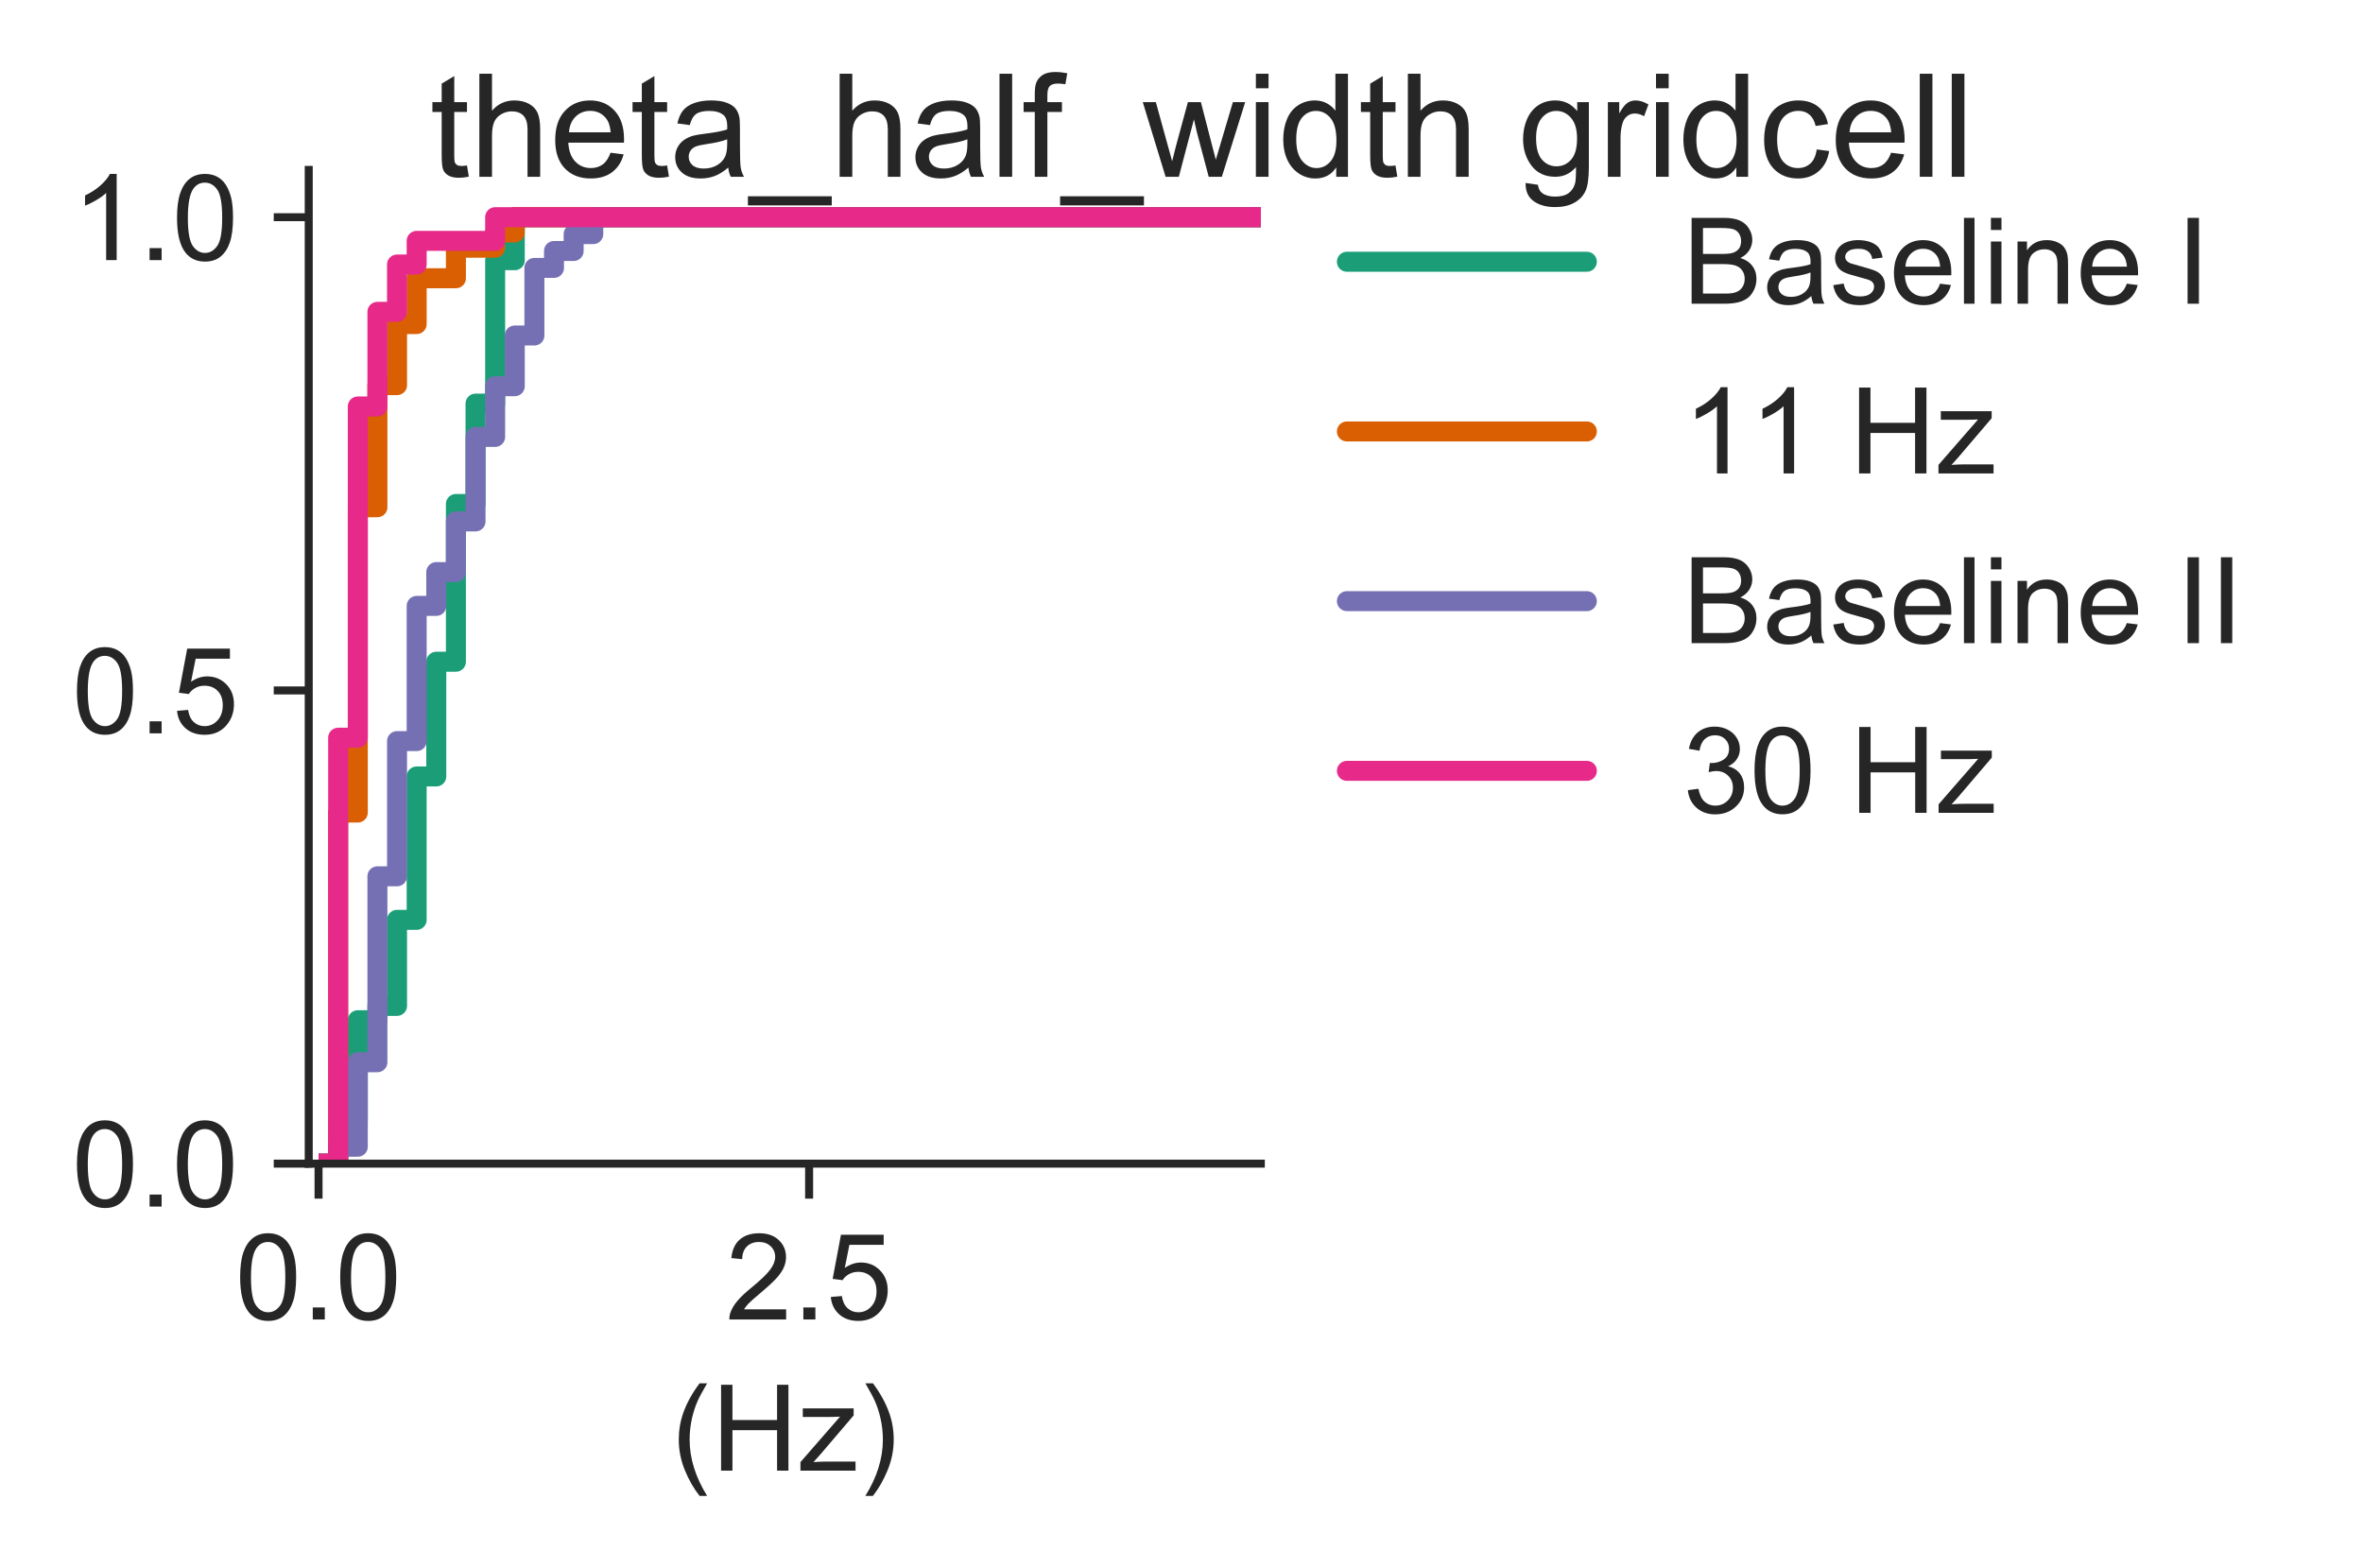 <?xml version="1.0" encoding="utf-8" standalone="no"?>
<!DOCTYPE svg PUBLIC "-//W3C//DTD SVG 1.1//EN"
  "http://www.w3.org/Graphics/SVG/1.1/DTD/svg11.dtd">
<!-- Created with matplotlib (https://matplotlib.org/) -->
<svg height="156.828pt" version="1.1" viewBox="0 0 236.348 156.828" width="236.348pt" xmlns="http://www.w3.org/2000/svg" xmlns:xlink="http://www.w3.org/1999/xlink">
 <defs>
  <style type="text/css">
*{stroke-linecap:butt;stroke-linejoin:round;}
  </style>
 </defs>
 <g id="figure_1">
  <g id="patch_1">
   <path d="M 0 156.828 
L 236.348 156.828 
L 236.348 0 
L 0 0 
z
" style="fill:none;"/>
  </g>
  <g id="axes_1">
   <g id="patch_2">
    <path d="M 30.88 116.392 
L 126.108 116.392 
L 126.108 16.992 
L 30.88 16.992 
z
" style="fill:none;"/>
   </g>
   <g id="matplotlib.axis_1">
    <g id="xtick_1">
     <g id="line2d_1">
      <defs>
       <path d="M 0 0 
L 0 3.5 
" id="mf443d9304c" style="stroke:#262626;stroke-width:0.8;"/>
      </defs>
      <g>
       <use style="fill:#262626;stroke:#262626;stroke-width:0.8;" x="31.861" xlink:href="#mf443d9304c" y="116.392"/>
      </g>
     </g>
     <g id="text_1">
      <!-- 0.0 -->
      <defs>
       <path d="M 4.156 35.297 
Q 4.156 48 6.766 55.734 
Q 9.375 63.484 14.516 67.672 
Q 19.672 71.875 27.484 71.875 
Q 33.25 71.875 37.594 69.547 
Q 41.938 67.234 44.766 62.859 
Q 47.609 58.5 49.219 52.219 
Q 50.828 45.953 50.828 35.297 
Q 50.828 22.703 48.234 14.969 
Q 45.656 7.234 40.5 3 
Q 35.359 -1.219 27.484 -1.219 
Q 17.141 -1.219 11.234 6.203 
Q 4.156 15.141 4.156 35.297 
z
M 13.188 35.297 
Q 13.188 17.672 17.312 11.828 
Q 21.438 6 27.484 6 
Q 33.547 6 37.672 11.859 
Q 41.797 17.719 41.797 35.297 
Q 41.797 52.984 37.672 58.781 
Q 33.547 64.594 27.391 64.594 
Q 21.344 64.594 17.719 59.469 
Q 13.188 52.938 13.188 35.297 
z
" id="ArialMT-48"/>
       <path d="M 9.078 0 
L 9.078 10.016 
L 19.094 10.016 
L 19.094 0 
z
" id="ArialMT-46"/>
      </defs>
      <g style="fill:#262626;" transform="translate(23.521 131.981)scale(0.12 -0.12)">
       <use xlink:href="#ArialMT-48"/>
       <use x="55.615" xlink:href="#ArialMT-46"/>
       <use x="83.398" xlink:href="#ArialMT-48"/>
      </g>
     </g>
    </g>
    <g id="xtick_2">
     <g id="line2d_2">
      <g>
       <use style="fill:#262626;stroke:#262626;stroke-width:0.8;" x="80.928" xlink:href="#mf443d9304c" y="116.392"/>
      </g>
     </g>
     <g id="text_2">
      <!-- 2.5 -->
      <defs>
       <path d="M 50.344 8.453 
L 50.344 0 
L 3.031 0 
Q 2.938 3.172 4.047 6.109 
Q 5.859 10.938 9.828 15.625 
Q 13.812 20.312 21.344 26.469 
Q 33.016 36.031 37.109 41.625 
Q 41.219 47.219 41.219 52.203 
Q 41.219 57.422 37.469 61 
Q 33.734 64.594 27.734 64.594 
Q 21.391 64.594 17.578 60.781 
Q 13.766 56.984 13.719 50.25 
L 4.688 51.172 
Q 5.609 61.281 11.656 66.578 
Q 17.719 71.875 27.938 71.875 
Q 38.234 71.875 44.234 66.156 
Q 50.25 60.453 50.25 52 
Q 50.25 47.703 48.484 43.547 
Q 46.734 39.406 42.656 34.812 
Q 38.578 30.219 29.109 22.219 
Q 21.188 15.578 18.938 13.203 
Q 16.703 10.844 15.234 8.453 
z
" id="ArialMT-50"/>
       <path d="M 4.156 18.75 
L 13.375 19.531 
Q 14.406 12.797 18.141 9.391 
Q 21.875 6 27.156 6 
Q 33.5 6 37.891 10.781 
Q 42.281 15.578 42.281 23.484 
Q 42.281 31 38.062 35.344 
Q 33.844 39.703 27 39.703 
Q 22.75 39.703 19.328 37.766 
Q 15.922 35.844 13.969 32.766 
L 5.719 33.844 
L 12.641 70.609 
L 48.25 70.609 
L 48.25 62.203 
L 19.672 62.203 
L 15.828 42.969 
Q 22.266 47.469 29.344 47.469 
Q 38.719 47.469 45.156 40.969 
Q 51.609 34.469 51.609 24.266 
Q 51.609 14.547 45.953 7.469 
Q 39.062 -1.219 27.156 -1.219 
Q 17.391 -1.219 11.203 4.25 
Q 5.031 9.719 4.156 18.75 
z
" id="ArialMT-53"/>
      </defs>
      <g style="fill:#262626;" transform="translate(72.588 131.981)scale(0.12 -0.12)">
       <use xlink:href="#ArialMT-50"/>
       <use x="55.615" xlink:href="#ArialMT-46"/>
       <use x="83.398" xlink:href="#ArialMT-53"/>
      </g>
     </g>
    </g>
    <g id="text_3">
     <!-- (Hz) -->
     <defs>
      <path d="M 23.391 -21.047 
Q 16.109 -11.859 11.078 0.438 
Q 6.062 12.75 6.062 25.922 
Q 6.062 37.547 9.812 48.188 
Q 14.203 60.547 23.391 72.797 
L 29.688 72.797 
Q 23.781 62.641 21.875 58.297 
Q 18.891 51.562 17.188 44.234 
Q 15.094 35.109 15.094 25.875 
Q 15.094 2.391 29.688 -21.047 
z
" id="ArialMT-40"/>
      <path d="M 8.016 0 
L 8.016 71.578 
L 17.484 71.578 
L 17.484 42.188 
L 54.688 42.188 
L 54.688 71.578 
L 64.156 71.578 
L 64.156 0 
L 54.688 0 
L 54.688 33.734 
L 17.484 33.734 
L 17.484 0 
z
" id="ArialMT-72"/>
      <path d="M 1.953 0 
L 1.953 7.125 
L 34.969 45.016 
Q 29.344 44.734 25.047 44.734 
L 3.906 44.734 
L 3.906 51.859 
L 46.297 51.859 
L 46.297 46.047 
L 18.219 13.141 
L 12.797 7.125 
Q 18.703 7.562 23.875 7.562 
L 47.859 7.562 
L 47.859 0 
z
" id="ArialMT-122"/>
      <path d="M 12.359 -21.047 
L 6.062 -21.047 
Q 20.656 2.391 20.656 25.875 
Q 20.656 35.062 18.562 44.094 
Q 16.891 51.422 13.922 58.156 
Q 12.016 62.547 6.062 72.797 
L 12.359 72.797 
Q 21.531 60.547 25.922 48.188 
Q 29.688 37.547 29.688 25.922 
Q 29.688 12.75 24.625 0.438 
Q 19.578 -11.859 12.359 -21.047 
z
" id="ArialMT-41"/>
     </defs>
     <g style="fill:#262626;" transform="translate(67.165 147.102)scale(0.12 -0.12)">
      <use xlink:href="#ArialMT-40"/>
      <use x="33.301" xlink:href="#ArialMT-72"/>
      <use x="105.518" xlink:href="#ArialMT-122"/>
      <use x="155.518" xlink:href="#ArialMT-41"/>
     </g>
    </g>
   </g>
   <g id="matplotlib.axis_2">
    <g id="ytick_1">
     <g id="line2d_3">
      <defs>
       <path d="M 0 0 
L -3.5 0 
" id="m976a136872" style="stroke:#262626;stroke-width:0.8;"/>
      </defs>
      <g>
       <use style="fill:#262626;stroke:#262626;stroke-width:0.8;" x="30.88" xlink:href="#m976a136872" y="116.392"/>
      </g>
     </g>
     <g id="text_4">
      <!-- 0.0 -->
      <g style="fill:#262626;" transform="translate(7.2 120.687)scale(0.12 -0.12)">
       <use xlink:href="#ArialMT-48"/>
       <use x="55.615" xlink:href="#ArialMT-46"/>
       <use x="83.398" xlink:href="#ArialMT-48"/>
      </g>
     </g>
    </g>
    <g id="ytick_2">
     <g id="line2d_4">
      <g>
       <use style="fill:#262626;stroke:#262626;stroke-width:0.8;" x="30.88" xlink:href="#m976a136872" y="69.059"/>
      </g>
     </g>
     <g id="text_5">
      <!-- 0.5 -->
      <g style="fill:#262626;" transform="translate(7.2 73.353)scale(0.12 -0.12)">
       <use xlink:href="#ArialMT-48"/>
       <use x="55.615" xlink:href="#ArialMT-46"/>
       <use x="83.398" xlink:href="#ArialMT-53"/>
      </g>
     </g>
    </g>
    <g id="ytick_3">
     <g id="line2d_5">
      <g>
       <use style="fill:#262626;stroke:#262626;stroke-width:0.8;" x="30.88" xlink:href="#m976a136872" y="21.725"/>
      </g>
     </g>
     <g id="text_6">
      <!-- 1.0 -->
      <defs>
       <path d="M 37.25 0 
L 28.469 0 
L 28.469 56 
Q 25.297 52.984 20.141 49.953 
Q 14.984 46.922 10.891 45.406 
L 10.891 53.906 
Q 18.266 57.375 23.781 62.297 
Q 29.297 67.234 31.594 71.875 
L 37.25 71.875 
z
" id="ArialMT-49"/>
      </defs>
      <g style="fill:#262626;" transform="translate(7.2 26.02)scale(0.12 -0.12)">
       <use xlink:href="#ArialMT-49"/>
       <use x="55.615" xlink:href="#ArialMT-46"/>
       <use x="83.398" xlink:href="#ArialMT-48"/>
      </g>
     </g>
    </g>
   </g>
   <g id="patch_3">
    <path clip-path="url(#p4701e52e35)" d="M 31.861 116.392 
L 31.861 116.392 
L 33.824 116.392 
L 33.824 112.089 
L 35.787 112.089 
L 35.787 102.049 
L 37.749 102.049 
L 37.749 100.614 
L 39.712 100.614 
L 39.712 92.008 
L 41.675 92.008 
L 41.675 77.665 
L 43.637 77.665 
L 43.637 66.19 
L 45.6 66.19 
L 45.6 50.412 
L 47.563 50.412 
L 47.563 40.372 
L 49.525 40.372 
L 49.525 26.028 
L 51.488 26.028 
L 51.488 21.725 
L 53.451 21.725 
L 53.451 21.725 
L 55.413 21.725 
L 55.413 21.725 
L 57.376 21.725 
L 57.376 21.725 
L 59.338 21.725 
L 59.338 21.725 
L 61.301 21.725 
L 61.301 21.725 
L 63.264 21.725 
L 63.264 21.725 
L 65.226 21.725 
L 65.226 21.725 
L 67.189 21.725 
L 67.189 21.725 
L 69.152 21.725 
L 69.152 21.725 
L 71.114 21.725 
L 71.114 21.725 
L 73.077 21.725 
L 73.077 21.725 
L 75.04 21.725 
L 75.04 21.725 
L 77.002 21.725 
L 77.002 21.725 
L 78.965 21.725 
L 78.965 21.725 
L 80.928 21.725 
L 80.928 21.725 
L 82.89 21.725 
L 82.89 21.725 
L 84.853 21.725 
L 84.853 21.725 
L 86.816 21.725 
L 86.816 21.725 
L 88.778 21.725 
L 88.778 21.725 
L 90.741 21.725 
L 90.741 21.725 
L 92.704 21.725 
L 92.704 21.725 
L 94.666 21.725 
L 94.666 21.725 
L 96.629 21.725 
L 96.629 21.725 
L 98.592 21.725 
L 98.592 21.725 
L 100.554 21.725 
L 100.554 21.725 
L 102.517 21.725 
L 102.517 21.725 
L 104.48 21.725 
L 104.48 21.725 
L 106.442 21.725 
L 106.442 21.725 
L 108.405 21.725 
L 108.405 21.725 
L 110.368 21.725 
L 110.368 21.725 
L 112.33 21.725 
L 112.33 21.725 
L 114.293 21.725 
L 114.293 21.725 
L 116.255 21.725 
L 116.255 21.725 
L 118.218 21.725 
L 118.218 21.725 
L 120.181 21.725 
L 120.181 21.725 
L 122.143 21.725 
L 122.143 21.725 
L 124.106 21.725 
L 124.106 21.725 
L 126.069 21.725 
L 126.069 21.725 
L 128.031 21.725 
L 128.031 116.392 
" style="fill:none;stroke:#1b9e77;stroke-linejoin:miter;stroke-width:2;"/>
   </g>
   <g id="patch_4">
    <path clip-path="url(#p4701e52e35)" d="M 31.861 116.392 
L 31.861 116.392 
L 33.824 116.392 
L 33.824 81.274 
L 35.787 81.274 
L 35.787 50.736 
L 37.749 50.736 
L 37.749 38.521 
L 39.712 38.521 
L 39.712 32.414 
L 41.675 32.414 
L 41.675 27.833 
L 43.637 27.833 
L 43.637 27.833 
L 45.6 27.833 
L 45.6 24.779 
L 47.563 24.779 
L 47.563 24.779 
L 49.525 24.779 
L 49.525 23.252 
L 51.488 23.252 
L 51.488 21.725 
L 53.451 21.725 
L 53.451 21.725 
L 55.413 21.725 
L 55.413 21.725 
L 57.376 21.725 
L 57.376 21.725 
L 59.338 21.725 
L 59.338 21.725 
L 61.301 21.725 
L 61.301 21.725 
L 63.264 21.725 
L 63.264 21.725 
L 65.226 21.725 
L 65.226 21.725 
L 67.189 21.725 
L 67.189 21.725 
L 69.152 21.725 
L 69.152 21.725 
L 71.114 21.725 
L 71.114 21.725 
L 73.077 21.725 
L 73.077 21.725 
L 75.04 21.725 
L 75.04 21.725 
L 77.002 21.725 
L 77.002 21.725 
L 78.965 21.725 
L 78.965 21.725 
L 80.928 21.725 
L 80.928 21.725 
L 82.89 21.725 
L 82.89 21.725 
L 84.853 21.725 
L 84.853 21.725 
L 86.816 21.725 
L 86.816 21.725 
L 88.778 21.725 
L 88.778 21.725 
L 90.741 21.725 
L 90.741 21.725 
L 92.704 21.725 
L 92.704 21.725 
L 94.666 21.725 
L 94.666 21.725 
L 96.629 21.725 
L 96.629 21.725 
L 98.592 21.725 
L 98.592 21.725 
L 100.554 21.725 
L 100.554 21.725 
L 102.517 21.725 
L 102.517 21.725 
L 104.48 21.725 
L 104.48 21.725 
L 106.442 21.725 
L 106.442 21.725 
L 108.405 21.725 
L 108.405 21.725 
L 110.368 21.725 
L 110.368 21.725 
L 112.33 21.725 
L 112.33 21.725 
L 114.293 21.725 
L 114.293 21.725 
L 116.255 21.725 
L 116.255 21.725 
L 118.218 21.725 
L 118.218 21.725 
L 120.181 21.725 
L 120.181 21.725 
L 122.143 21.725 
L 122.143 21.725 
L 124.106 21.725 
L 124.106 21.725 
L 126.069 21.725 
L 126.069 21.725 
L 128.031 21.725 
L 128.031 116.392 
" style="fill:none;stroke:#d95f02;stroke-linejoin:miter;stroke-width:2;"/>
   </g>
   <g id="patch_5">
    <path clip-path="url(#p4701e52e35)" d="M 31.861 116.392 
L 31.861 116.392 
L 33.824 116.392 
L 33.824 114.702 
L 35.787 114.702 
L 35.787 106.249 
L 37.749 106.249 
L 37.749 87.654 
L 39.712 87.654 
L 39.712 74.13 
L 41.675 74.13 
L 41.675 60.606 
L 43.637 60.606 
L 43.637 57.225 
L 45.6 57.225 
L 45.6 52.154 
L 47.563 52.154 
L 47.563 43.702 
L 49.525 43.702 
L 49.525 38.63 
L 51.488 38.63 
L 51.488 33.559 
L 53.451 33.559 
L 53.451 26.797 
L 55.413 26.797 
L 55.413 25.106 
L 57.376 25.106 
L 57.376 23.416 
L 59.338 23.416 
L 59.338 21.725 
L 61.301 21.725 
L 61.301 21.725 
L 63.264 21.725 
L 63.264 21.725 
L 65.226 21.725 
L 65.226 21.725 
L 67.189 21.725 
L 67.189 21.725 
L 69.152 21.725 
L 69.152 21.725 
L 71.114 21.725 
L 71.114 21.725 
L 73.077 21.725 
L 73.077 21.725 
L 75.04 21.725 
L 75.04 21.725 
L 77.002 21.725 
L 77.002 21.725 
L 78.965 21.725 
L 78.965 21.725 
L 80.928 21.725 
L 80.928 21.725 
L 82.89 21.725 
L 82.89 21.725 
L 84.853 21.725 
L 84.853 21.725 
L 86.816 21.725 
L 86.816 21.725 
L 88.778 21.725 
L 88.778 21.725 
L 90.741 21.725 
L 90.741 21.725 
L 92.704 21.725 
L 92.704 21.725 
L 94.666 21.725 
L 94.666 21.725 
L 96.629 21.725 
L 96.629 21.725 
L 98.592 21.725 
L 98.592 21.725 
L 100.554 21.725 
L 100.554 21.725 
L 102.517 21.725 
L 102.517 21.725 
L 104.48 21.725 
L 104.48 21.725 
L 106.442 21.725 
L 106.442 21.725 
L 108.405 21.725 
L 108.405 21.725 
L 110.368 21.725 
L 110.368 21.725 
L 112.33 21.725 
L 112.33 21.725 
L 114.293 21.725 
L 114.293 21.725 
L 116.255 21.725 
L 116.255 21.725 
L 118.218 21.725 
L 118.218 21.725 
L 120.181 21.725 
L 120.181 21.725 
L 122.143 21.725 
L 122.143 21.725 
L 124.106 21.725 
L 124.106 21.725 
L 126.069 21.725 
L 126.069 21.725 
L 128.031 21.725 
L 128.031 116.392 
" style="fill:none;stroke:#7570b3;stroke-linejoin:miter;stroke-width:2;"/>
   </g>
   <g id="patch_6">
    <path clip-path="url(#p4701e52e35)" d="M 31.861 116.392 
L 31.861 116.392 
L 33.824 116.392 
L 33.824 73.792 
L 35.787 73.792 
L 35.787 40.659 
L 37.749 40.659 
L 37.749 31.192 
L 39.712 31.192 
L 39.712 26.459 
L 41.675 26.459 
L 41.675 24.092 
L 43.637 24.092 
L 43.637 24.092 
L 45.6 24.092 
L 45.6 24.092 
L 47.563 24.092 
L 47.563 24.092 
L 49.525 24.092 
L 49.525 21.725 
L 51.488 21.725 
L 51.488 21.725 
L 53.451 21.725 
L 53.451 21.725 
L 55.413 21.725 
L 55.413 21.725 
L 57.376 21.725 
L 57.376 21.725 
L 59.338 21.725 
L 59.338 21.725 
L 61.301 21.725 
L 61.301 21.725 
L 63.264 21.725 
L 63.264 21.725 
L 65.226 21.725 
L 65.226 21.725 
L 67.189 21.725 
L 67.189 21.725 
L 69.152 21.725 
L 69.152 21.725 
L 71.114 21.725 
L 71.114 21.725 
L 73.077 21.725 
L 73.077 21.725 
L 75.04 21.725 
L 75.04 21.725 
L 77.002 21.725 
L 77.002 21.725 
L 78.965 21.725 
L 78.965 21.725 
L 80.928 21.725 
L 80.928 21.725 
L 82.89 21.725 
L 82.89 21.725 
L 84.853 21.725 
L 84.853 21.725 
L 86.816 21.725 
L 86.816 21.725 
L 88.778 21.725 
L 88.778 21.725 
L 90.741 21.725 
L 90.741 21.725 
L 92.704 21.725 
L 92.704 21.725 
L 94.666 21.725 
L 94.666 21.725 
L 96.629 21.725 
L 96.629 21.725 
L 98.592 21.725 
L 98.592 21.725 
L 100.554 21.725 
L 100.554 21.725 
L 102.517 21.725 
L 102.517 21.725 
L 104.48 21.725 
L 104.48 21.725 
L 106.442 21.725 
L 106.442 21.725 
L 108.405 21.725 
L 108.405 21.725 
L 110.368 21.725 
L 110.368 21.725 
L 112.33 21.725 
L 112.33 21.725 
L 114.293 21.725 
L 114.293 21.725 
L 116.255 21.725 
L 116.255 21.725 
L 118.218 21.725 
L 118.218 21.725 
L 120.181 21.725 
L 120.181 21.725 
L 122.143 21.725 
L 122.143 21.725 
L 124.106 21.725 
L 124.106 21.725 
L 126.069 21.725 
L 126.069 21.725 
L 128.031 21.725 
L 128.031 116.392 
" style="fill:none;stroke:#e7298a;stroke-linejoin:miter;stroke-width:2;"/>
   </g>
   <g id="patch_7">
    <path d="M 30.88 116.392 
L 30.88 16.992 
" style="fill:none;stroke:#262626;stroke-linecap:square;stroke-linejoin:miter;stroke-width:0.8;"/>
   </g>
   <g id="patch_8">
    <path d="M 30.88 116.392 
L 126.108 116.392 
" style="fill:none;stroke:#262626;stroke-linecap:square;stroke-linejoin:miter;stroke-width:0.8;"/>
   </g>
   <g id="legend_1">
    <g id="line2d_6">
     <path d="M 134.717 26.181 
L 158.717 26.181 
" style="fill:none;stroke:#1b9e77;stroke-linecap:round;stroke-width:2;"/>
    </g>
    <g id="line2d_7"/>
    <g id="text_7">
     <!-- Baseline I -->
     <defs>
      <path d="M 7.328 0 
L 7.328 71.578 
L 34.188 71.578 
Q 42.391 71.578 47.344 69.406 
Q 52.297 67.234 55.094 62.719 
Q 57.906 58.203 57.906 53.266 
Q 57.906 48.688 55.422 44.625 
Q 52.938 40.578 47.906 38.094 
Q 54.391 36.188 57.875 31.594 
Q 61.375 27 61.375 20.75 
Q 61.375 15.719 59.25 11.391 
Q 57.125 7.078 54 4.734 
Q 50.875 2.391 46.156 1.188 
Q 41.453 0 34.625 0 
z
M 16.797 41.5 
L 32.281 41.5 
Q 38.578 41.5 41.312 42.328 
Q 44.922 43.406 46.75 45.891 
Q 48.578 48.391 48.578 52.156 
Q 48.578 55.719 46.875 58.422 
Q 45.172 61.141 41.984 62.141 
Q 38.812 63.141 31.109 63.141 
L 16.797 63.141 
z
M 16.797 8.453 
L 34.625 8.453 
Q 39.203 8.453 41.062 8.797 
Q 44.344 9.375 46.531 10.734 
Q 48.734 12.109 50.141 14.719 
Q 51.562 17.328 51.562 20.75 
Q 51.562 24.75 49.516 27.703 
Q 47.469 30.672 43.828 31.859 
Q 40.188 33.062 33.344 33.062 
L 16.797 33.062 
z
" id="ArialMT-66"/>
      <path d="M 40.438 6.391 
Q 35.547 2.25 31.031 0.531 
Q 26.516 -1.172 21.344 -1.172 
Q 12.797 -1.172 8.203 3 
Q 3.609 7.172 3.609 13.672 
Q 3.609 17.484 5.344 20.625 
Q 7.078 23.781 9.891 25.688 
Q 12.703 27.594 16.219 28.562 
Q 18.797 29.25 24.031 29.891 
Q 34.672 31.156 39.703 32.906 
Q 39.75 34.719 39.75 35.203 
Q 39.75 40.578 37.25 42.781 
Q 33.891 45.75 27.25 45.75 
Q 21.047 45.75 18.094 43.578 
Q 15.141 41.406 13.719 35.891 
L 5.125 37.062 
Q 6.297 42.578 8.984 45.969 
Q 11.672 49.359 16.75 51.188 
Q 21.828 53.031 28.516 53.031 
Q 35.156 53.031 39.297 51.469 
Q 43.453 49.906 45.406 47.531 
Q 47.359 45.172 48.141 41.547 
Q 48.578 39.312 48.578 33.453 
L 48.578 21.734 
Q 48.578 9.469 49.141 6.219 
Q 49.703 2.984 51.375 0 
L 42.188 0 
Q 40.828 2.734 40.438 6.391 
z
M 39.703 26.031 
Q 34.906 24.078 25.344 22.703 
Q 19.922 21.922 17.672 20.938 
Q 15.438 19.969 14.203 18.094 
Q 12.984 16.219 12.984 13.922 
Q 12.984 10.406 15.641 8.062 
Q 18.312 5.719 23.438 5.719 
Q 28.516 5.719 32.469 7.938 
Q 36.422 10.156 38.281 14.016 
Q 39.703 17 39.703 22.797 
z
" id="ArialMT-97"/>
      <path d="M 3.078 15.484 
L 11.766 16.844 
Q 12.5 11.625 15.844 8.844 
Q 19.188 6.062 25.203 6.062 
Q 31.25 6.062 34.172 8.516 
Q 37.109 10.984 37.109 14.312 
Q 37.109 17.281 34.516 19 
Q 32.719 20.172 25.531 21.969 
Q 15.875 24.422 12.141 26.203 
Q 8.406 27.984 6.469 31.125 
Q 4.547 34.281 4.547 38.094 
Q 4.547 41.547 6.125 44.5 
Q 7.719 47.469 10.453 49.422 
Q 12.5 50.922 16.031 51.969 
Q 19.578 53.031 23.641 53.031 
Q 29.734 53.031 34.344 51.266 
Q 38.969 49.516 41.156 46.5 
Q 43.359 43.5 44.188 38.484 
L 35.594 37.312 
Q 35.016 41.312 32.203 43.547 
Q 29.391 45.797 24.266 45.797 
Q 18.219 45.797 15.625 43.797 
Q 13.031 41.797 13.031 39.109 
Q 13.031 37.406 14.109 36.031 
Q 15.188 34.625 17.484 33.688 
Q 18.797 33.203 25.25 31.453 
Q 34.578 28.953 38.25 27.359 
Q 41.938 25.781 44.031 22.75 
Q 46.141 19.734 46.141 15.234 
Q 46.141 10.844 43.578 6.953 
Q 41.016 3.078 36.172 0.953 
Q 31.344 -1.172 25.25 -1.172 
Q 15.141 -1.172 9.844 3.031 
Q 4.547 7.234 3.078 15.484 
z
" id="ArialMT-115"/>
      <path d="M 42.094 16.703 
L 51.172 15.578 
Q 49.031 7.625 43.219 3.219 
Q 37.406 -1.172 28.375 -1.172 
Q 17 -1.172 10.328 5.828 
Q 3.656 12.844 3.656 25.484 
Q 3.656 38.578 10.391 45.797 
Q 17.141 53.031 27.875 53.031 
Q 38.281 53.031 44.875 45.953 
Q 51.469 38.875 51.469 26.031 
Q 51.469 25.25 51.422 23.688 
L 12.75 23.688 
Q 13.234 15.141 17.578 10.594 
Q 21.922 6.062 28.422 6.062 
Q 33.25 6.062 36.672 8.594 
Q 40.094 11.141 42.094 16.703 
z
M 13.234 30.906 
L 42.188 30.906 
Q 41.609 37.453 38.875 40.719 
Q 34.672 45.797 27.984 45.797 
Q 21.922 45.797 17.797 41.75 
Q 13.672 37.703 13.234 30.906 
z
" id="ArialMT-101"/>
      <path d="M 6.391 0 
L 6.391 71.578 
L 15.188 71.578 
L 15.188 0 
z
" id="ArialMT-108"/>
      <path d="M 6.641 61.469 
L 6.641 71.578 
L 15.438 71.578 
L 15.438 61.469 
z
M 6.641 0 
L 6.641 51.859 
L 15.438 51.859 
L 15.438 0 
z
" id="ArialMT-105"/>
      <path d="M 6.594 0 
L 6.594 51.859 
L 14.5 51.859 
L 14.5 44.484 
Q 20.219 53.031 31 53.031 
Q 35.688 53.031 39.625 51.344 
Q 43.562 49.656 45.516 46.922 
Q 47.469 44.188 48.25 40.438 
Q 48.734 37.984 48.734 31.891 
L 48.734 0 
L 39.938 0 
L 39.938 31.547 
Q 39.938 36.922 38.906 39.578 
Q 37.891 42.234 35.281 43.812 
Q 32.672 45.406 29.156 45.406 
Q 23.531 45.406 19.453 41.844 
Q 15.375 38.281 15.375 28.328 
L 15.375 0 
z
" id="ArialMT-110"/>
      <path id="ArialMT-32"/>
      <path d="M 9.328 0 
L 9.328 71.578 
L 18.797 71.578 
L 18.797 0 
z
" id="ArialMT-73"/>
     </defs>
     <g style="fill:#262626;" transform="translate(168.317 30.381)scale(0.12 -0.12)">
      <use xlink:href="#ArialMT-66"/>
      <use x="66.699" xlink:href="#ArialMT-97"/>
      <use x="122.314" xlink:href="#ArialMT-115"/>
      <use x="172.314" xlink:href="#ArialMT-101"/>
      <use x="227.93" xlink:href="#ArialMT-108"/>
      <use x="250.146" xlink:href="#ArialMT-105"/>
      <use x="272.363" xlink:href="#ArialMT-110"/>
      <use x="327.979" xlink:href="#ArialMT-101"/>
      <use x="383.594" xlink:href="#ArialMT-32"/>
      <use x="411.377" xlink:href="#ArialMT-73"/>
     </g>
    </g>
    <g id="line2d_8">
     <path d="M 134.717 43.156 
L 158.717 43.156 
" style="fill:none;stroke:#d95f02;stroke-linecap:round;stroke-width:2;"/>
    </g>
    <g id="line2d_9"/>
    <g id="text_8">
     <!-- 11 Hz -->
     <g style="fill:#262626;" transform="translate(168.317 47.356)scale(0.12 -0.12)">
      <use xlink:href="#ArialMT-49"/>
      <use x="55.506" xlink:href="#ArialMT-49"/>
      <use x="111.121" xlink:href="#ArialMT-32"/>
      <use x="138.904" xlink:href="#ArialMT-72"/>
      <use x="211.121" xlink:href="#ArialMT-122"/>
     </g>
    </g>
    <g id="line2d_10">
     <path d="M 134.717 60.13 
L 158.717 60.13 
" style="fill:none;stroke:#7570b3;stroke-linecap:round;stroke-width:2;"/>
    </g>
    <g id="line2d_11"/>
    <g id="text_9">
     <!-- Baseline II -->
     <g style="fill:#262626;" transform="translate(168.317 64.33)scale(0.12 -0.12)">
      <use xlink:href="#ArialMT-66"/>
      <use x="66.699" xlink:href="#ArialMT-97"/>
      <use x="122.314" xlink:href="#ArialMT-115"/>
      <use x="172.314" xlink:href="#ArialMT-101"/>
      <use x="227.93" xlink:href="#ArialMT-108"/>
      <use x="250.146" xlink:href="#ArialMT-105"/>
      <use x="272.363" xlink:href="#ArialMT-110"/>
      <use x="327.979" xlink:href="#ArialMT-101"/>
      <use x="383.594" xlink:href="#ArialMT-32"/>
      <use x="411.377" xlink:href="#ArialMT-73"/>
      <use x="439.16" xlink:href="#ArialMT-73"/>
     </g>
    </g>
    <g id="line2d_12">
     <path d="M 134.717 77.105 
L 158.717 77.105 
" style="fill:none;stroke:#e7298a;stroke-linecap:round;stroke-width:2;"/>
    </g>
    <g id="line2d_13"/>
    <g id="text_10">
     <!-- 30 Hz -->
     <defs>
      <path d="M 4.203 18.891 
L 12.984 20.062 
Q 14.5 12.594 18.141 9.297 
Q 21.781 6 27 6 
Q 33.203 6 37.469 10.297 
Q 41.75 14.594 41.75 20.953 
Q 41.75 27 37.797 30.922 
Q 33.844 34.859 27.734 34.859 
Q 25.25 34.859 21.531 33.891 
L 22.516 41.609 
Q 23.391 41.5 23.922 41.5 
Q 29.547 41.5 34.031 44.422 
Q 38.531 47.359 38.531 53.469 
Q 38.531 58.297 35.25 61.469 
Q 31.984 64.656 26.812 64.656 
Q 21.688 64.656 18.266 61.422 
Q 14.844 58.203 13.875 51.766 
L 5.078 53.328 
Q 6.688 62.156 12.391 67.016 
Q 18.109 71.875 26.609 71.875 
Q 32.469 71.875 37.391 69.359 
Q 42.328 66.844 44.938 62.5 
Q 47.562 58.156 47.562 53.266 
Q 47.562 48.641 45.062 44.828 
Q 42.578 41.016 37.703 38.766 
Q 44.047 37.312 47.562 32.688 
Q 51.078 28.078 51.078 21.141 
Q 51.078 11.766 44.234 5.25 
Q 37.406 -1.266 26.953 -1.266 
Q 17.531 -1.266 11.297 4.344 
Q 5.078 9.969 4.203 18.891 
z
" id="ArialMT-51"/>
     </defs>
     <g style="fill:#262626;" transform="translate(168.317 81.305)scale(0.12 -0.12)">
      <use xlink:href="#ArialMT-51"/>
      <use x="55.615" xlink:href="#ArialMT-48"/>
      <use x="111.23" xlink:href="#ArialMT-32"/>
      <use x="139.014" xlink:href="#ArialMT-72"/>
      <use x="211.23" xlink:href="#ArialMT-122"/>
     </g>
    </g>
   </g>
  </g>
  <g id="text_11">
   <!-- theta_half_width gridcell -->
   <defs>
    <path d="M 25.781 7.859 
L 27.047 0.094 
Q 23.344 -0.688 20.406 -0.688 
Q 15.625 -0.688 12.984 0.828 
Q 10.359 2.344 9.281 4.812 
Q 8.203 7.281 8.203 15.188 
L 8.203 45.016 
L 1.766 45.016 
L 1.766 51.859 
L 8.203 51.859 
L 8.203 64.703 
L 16.938 69.969 
L 16.938 51.859 
L 25.781 51.859 
L 25.781 45.016 
L 16.938 45.016 
L 16.938 14.703 
Q 16.938 10.938 17.406 9.859 
Q 17.875 8.797 18.922 8.156 
Q 19.969 7.516 21.922 7.516 
Q 23.391 7.516 25.781 7.859 
z
" id="ArialMT-116"/>
    <path d="M 6.594 0 
L 6.594 71.578 
L 15.375 71.578 
L 15.375 45.906 
Q 21.531 53.031 30.906 53.031 
Q 36.672 53.031 40.922 50.75 
Q 45.172 48.484 47 44.484 
Q 48.828 40.484 48.828 32.859 
L 48.828 0 
L 40.047 0 
L 40.047 32.859 
Q 40.047 39.453 37.188 42.453 
Q 34.328 45.453 29.109 45.453 
Q 25.203 45.453 21.75 43.422 
Q 18.312 41.406 16.844 37.938 
Q 15.375 34.469 15.375 28.375 
L 15.375 0 
z
" id="ArialMT-104"/>
    <path d="M -1.516 -19.875 
L -1.516 -13.531 
L 56.734 -13.531 
L 56.734 -19.875 
z
" id="ArialMT-95"/>
    <path d="M 8.688 0 
L 8.688 45.016 
L 0.922 45.016 
L 0.922 51.859 
L 8.688 51.859 
L 8.688 57.375 
Q 8.688 62.594 9.625 65.141 
Q 10.891 68.562 14.078 70.672 
Q 17.281 72.797 23.047 72.797 
Q 26.766 72.797 31.25 71.922 
L 29.938 64.266 
Q 27.203 64.75 24.75 64.75 
Q 20.75 64.75 19.094 63.031 
Q 17.438 61.328 17.438 56.641 
L 17.438 51.859 
L 27.547 51.859 
L 27.547 45.016 
L 17.438 45.016 
L 17.438 0 
z
" id="ArialMT-102"/>
    <path d="M 16.156 0 
L 0.297 51.859 
L 9.375 51.859 
L 17.625 21.922 
L 20.703 10.797 
Q 20.906 11.625 23.391 21.484 
L 31.641 51.859 
L 40.672 51.859 
L 48.438 21.781 
L 51.031 11.859 
L 54 21.875 
L 62.891 51.859 
L 71.438 51.859 
L 55.219 0 
L 46.094 0 
L 37.844 31.062 
L 35.844 39.891 
L 25.344 0 
z
" id="ArialMT-119"/>
    <path d="M 40.234 0 
L 40.234 6.547 
Q 35.297 -1.172 25.734 -1.172 
Q 19.531 -1.172 14.328 2.25 
Q 9.125 5.672 6.266 11.797 
Q 3.422 17.922 3.422 25.875 
Q 3.422 33.641 6 39.969 
Q 8.594 46.297 13.766 49.656 
Q 18.953 53.031 25.344 53.031 
Q 30.031 53.031 33.688 51.047 
Q 37.359 49.078 39.656 45.906 
L 39.656 71.578 
L 48.391 71.578 
L 48.391 0 
z
M 12.453 25.875 
Q 12.453 15.922 16.641 10.984 
Q 20.844 6.062 26.562 6.062 
Q 32.328 6.062 36.344 10.766 
Q 40.375 15.484 40.375 25.141 
Q 40.375 35.797 36.266 40.766 
Q 32.172 45.75 26.172 45.75 
Q 20.312 45.75 16.375 40.969 
Q 12.453 36.188 12.453 25.875 
z
" id="ArialMT-100"/>
    <path d="M 4.984 -4.297 
L 13.531 -5.562 
Q 14.062 -9.516 16.5 -11.328 
Q 19.781 -13.766 25.438 -13.766 
Q 31.547 -13.766 34.859 -11.328 
Q 38.188 -8.891 39.359 -4.5 
Q 40.047 -1.812 39.984 6.781 
Q 34.234 0 25.641 0 
Q 14.938 0 9.078 7.719 
Q 3.219 15.438 3.219 26.219 
Q 3.219 33.641 5.906 39.906 
Q 8.594 46.188 13.688 49.609 
Q 18.797 53.031 25.688 53.031 
Q 34.859 53.031 40.828 45.609 
L 40.828 51.859 
L 48.922 51.859 
L 48.922 7.031 
Q 48.922 -5.078 46.453 -10.125 
Q 44 -15.188 38.641 -18.109 
Q 33.297 -21.047 25.484 -21.047 
Q 16.219 -21.047 10.5 -16.875 
Q 4.781 -12.703 4.984 -4.297 
z
M 12.25 26.859 
Q 12.25 16.656 16.297 11.969 
Q 20.359 7.281 26.469 7.281 
Q 32.516 7.281 36.609 11.938 
Q 40.719 16.609 40.719 26.562 
Q 40.719 36.078 36.5 40.906 
Q 32.281 45.75 26.312 45.75 
Q 20.453 45.75 16.344 40.984 
Q 12.25 36.234 12.25 26.859 
z
" id="ArialMT-103"/>
    <path d="M 6.5 0 
L 6.5 51.859 
L 14.406 51.859 
L 14.406 44 
Q 17.438 49.516 20 51.266 
Q 22.562 53.031 25.641 53.031 
Q 30.078 53.031 34.672 50.203 
L 31.641 42.047 
Q 28.422 43.953 25.203 43.953 
Q 22.312 43.953 20.016 42.219 
Q 17.719 40.484 16.75 37.406 
Q 15.281 32.719 15.281 27.156 
L 15.281 0 
z
" id="ArialMT-114"/>
    <path d="M 40.438 19 
L 49.078 17.875 
Q 47.656 8.938 41.812 3.875 
Q 35.984 -1.172 27.484 -1.172 
Q 16.844 -1.172 10.375 5.781 
Q 3.906 12.75 3.906 25.734 
Q 3.906 34.125 6.688 40.422 
Q 9.469 46.734 15.156 49.875 
Q 20.844 53.031 27.547 53.031 
Q 35.984 53.031 41.359 48.75 
Q 46.734 44.484 48.25 36.625 
L 39.703 35.297 
Q 38.484 40.531 35.375 43.156 
Q 32.281 45.797 27.875 45.797 
Q 21.234 45.797 17.078 41.031 
Q 12.938 36.281 12.938 25.984 
Q 12.938 15.531 16.938 10.797 
Q 20.953 6.062 27.391 6.062 
Q 32.562 6.062 36.031 9.234 
Q 39.5 12.406 40.438 19 
z
" id="ArialMT-99"/>
   </defs>
   <g style="fill:#262626;" transform="translate(42.996 17.683)scale(0.144 -0.144)">
    <use xlink:href="#ArialMT-116"/>
    <use x="27.783" xlink:href="#ArialMT-104"/>
    <use x="83.398" xlink:href="#ArialMT-101"/>
    <use x="139.014" xlink:href="#ArialMT-116"/>
    <use x="166.797" xlink:href="#ArialMT-97"/>
    <use x="222.412" xlink:href="#ArialMT-95"/>
    <use x="278.027" xlink:href="#ArialMT-104"/>
    <use x="333.643" xlink:href="#ArialMT-97"/>
    <use x="389.258" xlink:href="#ArialMT-108"/>
    <use x="411.475" xlink:href="#ArialMT-102"/>
    <use x="439.258" xlink:href="#ArialMT-95"/>
    <use x="494.873" xlink:href="#ArialMT-119"/>
    <use x="567.09" xlink:href="#ArialMT-105"/>
    <use x="589.307" xlink:href="#ArialMT-100"/>
    <use x="644.922" xlink:href="#ArialMT-116"/>
    <use x="672.705" xlink:href="#ArialMT-104"/>
    <use x="728.32" xlink:href="#ArialMT-32"/>
    <use x="756.104" xlink:href="#ArialMT-103"/>
    <use x="811.719" xlink:href="#ArialMT-114"/>
    <use x="845.02" xlink:href="#ArialMT-105"/>
    <use x="867.236" xlink:href="#ArialMT-100"/>
    <use x="922.852" xlink:href="#ArialMT-99"/>
    <use x="972.852" xlink:href="#ArialMT-101"/>
    <use x="1028.467" xlink:href="#ArialMT-108"/>
    <use x="1050.684" xlink:href="#ArialMT-108"/>
   </g>
  </g>
 </g>
 <defs>
  <clipPath id="p4701e52e35">
   <rect height="99.4" width="95.228" x="30.88" y="16.992"/>
  </clipPath>
 </defs>
</svg>
